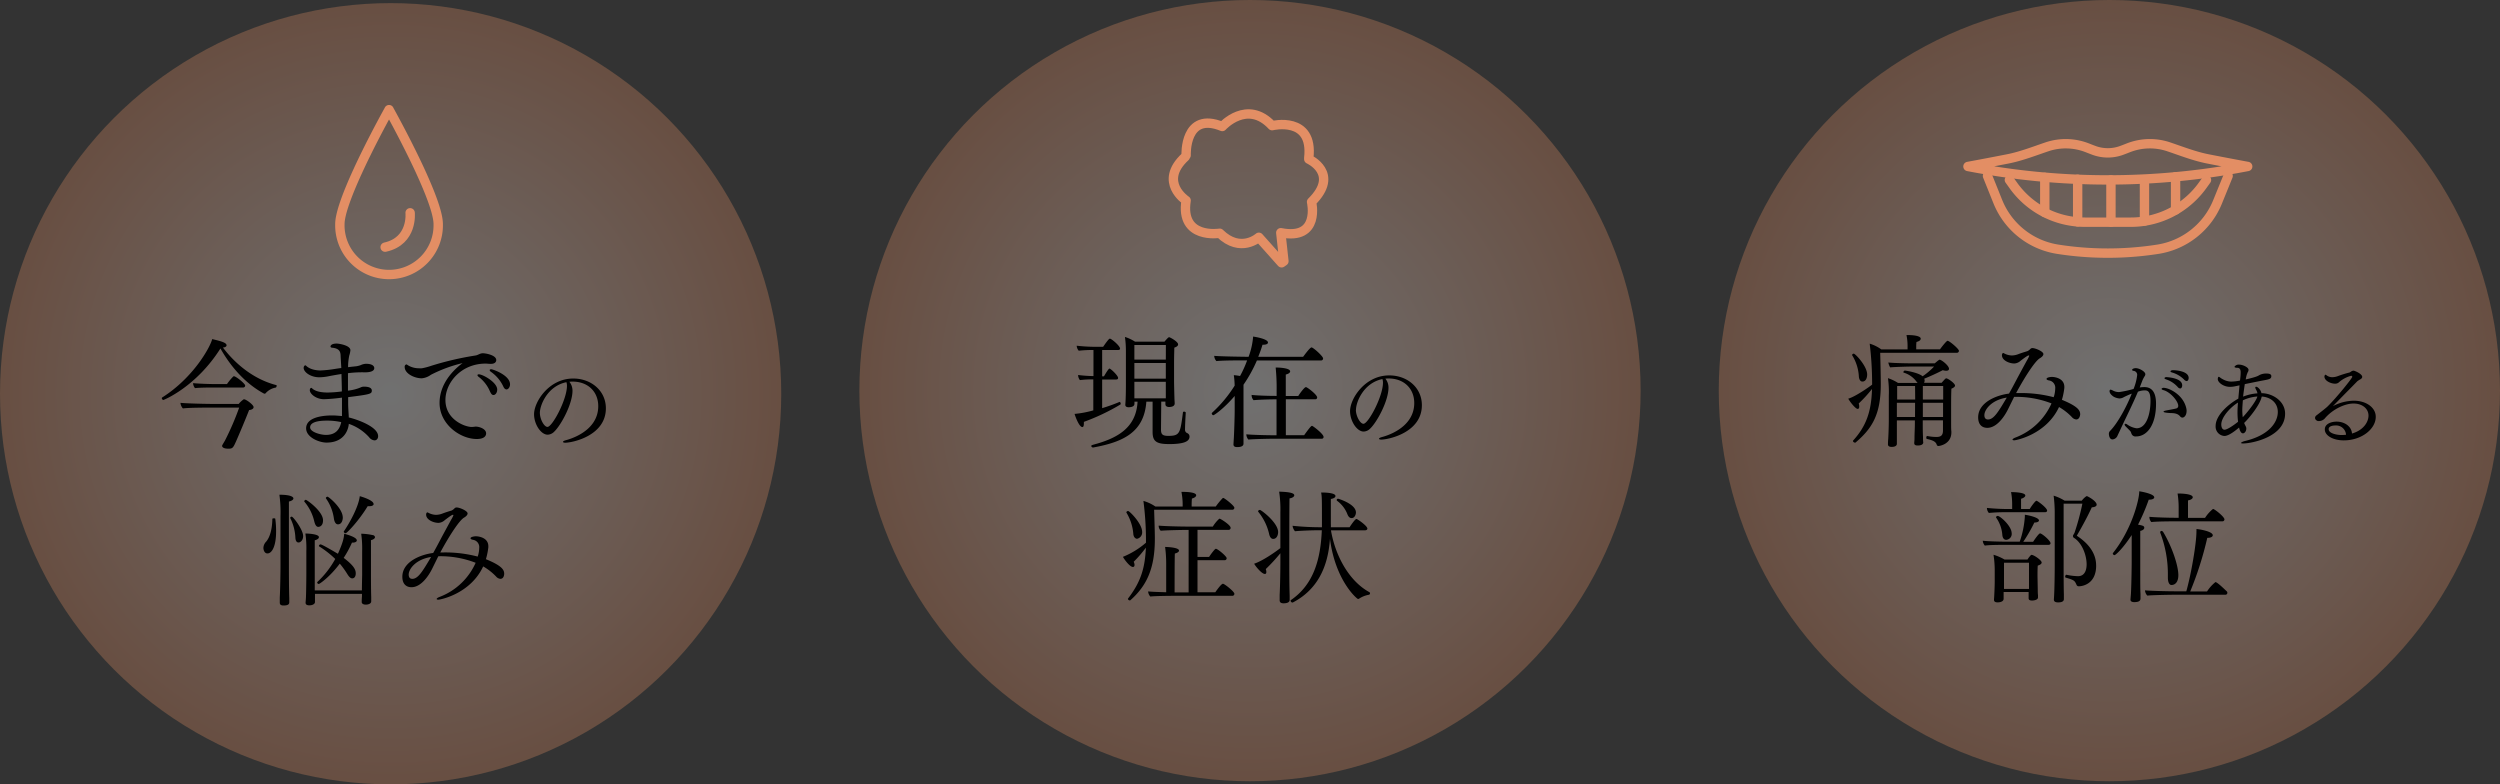 <svg xmlns="http://www.w3.org/2000/svg" xmlns:xlink="http://www.w3.org/1999/xlink" viewBox="0 0 800 251"><rect x="0" y="0" width="800" height="251" fill="#333333" stroke="none"/><defs><style>.cls-1,.cls-2,.cls-3{opacity:0.3;}.cls-1{fill:url(#名称未設定グラデーション_8);}.cls-2{fill:url(#名称未設定グラデーション_8-2);}.cls-3{fill:url(#名称未設定グラデーション_8-3);}.cls-4{fill:none;stroke:#e38e64;stroke-linecap:round;stroke-linejoin:round;stroke-width:3px;}.cls-5{fill:#e38e64;}</style><radialGradient id="名称未設定グラデーション_8" cx="125" cy="126" r="125" gradientUnits="userSpaceOnUse"><stop offset="0" stop-color="#fff"/><stop offset="1" stop-color="#e38e64"/></radialGradient><radialGradient id="名称未設定グラデーション_8-2" cx="400" cy="125" r="125" xlink:href="#名称未設定グラデーション_8"/><radialGradient id="名称未設定グラデーション_8-3" cx="675" cy="125" r="125" xlink:href="#名称未設定グラデーション_8"/></defs><title>cns_point</title><g id="レイヤー_2" data-name="レイヤー 2"><g id="contents"><circle class="cls-1" cx="125" cy="126" r="125"/><path d="M88.52,123.45c0,.27-.12.55-.31.58a5.58,5.58,0,0,0-3.16,1.75.41.41,0,0,1-.35.2c-.08,0-.12,0-.16,0-6.24-3.32-10.92-9-14-14.47C62.78,123.8,52.41,128,52.25,128s-.47-.31-.47-.58a.28.28,0,0,1,.12-.23c10.1-6.4,15.41-16.22,16-18.68,3,.7,4.6,1.17,4.6,2,0,.35-.43.66-1.17.7,3.86,5.11,9.71,10.1,17,12C88.48,123.18,88.52,123.29,88.52,123.45Zm-7.37,6.83c0,.51-.58.86-1.44.94-1,2.61-3.39,8.27-4.21,10.1-.9,2-1.09,2.26-2.42,2.26-1.72,0-2-.62-2-.86s0-.19.9-1.72a89,89,0,0,0,4.56-10.57H68.71c-3,0-8.19,0-10.18.27a3,3,0,0,1-.78-1.79c2,.2,8.07.35,10.92.35h7.72a7.22,7.22,0,0,1,1.6-1.48.14.14,0,0,1,.12,0C78.69,127.74,81.15,129.53,81.15,130.27Zm-2.69-6.86a.63.63,0,0,1-.7.58H68.4c-1.25,0-4.1,0-6,.2a2.78,2.78,0,0,1-.62-1.6c1.83.19,5.42.31,7.57.31h3.28a17.59,17.59,0,0,1,2-2.42.33.33,0,0,1,.27-.08C75.5,120.41,78.46,122.75,78.46,123.41Z"/><path d="M119.84,140.92a2.4,2.4,0,0,1-1.72-1,15.49,15.49,0,0,0-6.51-4.29c0,.55-.58,6-7.14,6-2.26,0-6.51-1.64-6.51-4.56,0-3.28,4.52-4.13,8.39-4.13.31,0,1,0,3.08.2v-.9c0-3.2,0-4.52,0-5a56.32,56.32,0,0,1-5.73.51c-2.57,0-4.56-1.72-4.56-2.89,0-.39.2-.74.47-.74a.34.34,0,0,1,.23.12c.7.7,2.11,1.37,5.07,1.37a38.41,38.41,0,0,0,4.48-.35c0-1.72-.08-3.59-.12-5.58-1.48.23-2.89.47-4.21.74a15.48,15.48,0,0,1-2.89.31c-2.81,0-5-1.68-5-3,0-.47.27-.82.55-.82a.34.34,0,0,1,.23.12c1.33,1.33,3.63,1.52,4.6,1.52a38.2,38.2,0,0,0,4.49-.47c.74-.12,1.44-.23,2.18-.31L109,114c0-1.4-.35-2.5-2.69-2.73-.35,0-.55-.2-.55-.39s.19-.94,2-.94c.62,0,4.37.55,4.37,2.14a7.78,7.78,0,0,1-.35,1.64,17.49,17.49,0,0,0-.39,3.78c.86-.12,1.75-.2,2.73-.31a9.39,9.39,0,0,0,1.21-.31,4.7,4.7,0,0,1,1.75-.47c2.42,0,2.69,1,2.69,1.37,0,1.05-1.44,1.37-3,1.37a34.75,34.75,0,0,0-5.42.27c0,2,0,3.86,0,5.58a14.23,14.23,0,0,0,4-1,2.32,2.32,0,0,1,1.21-.27c1.25,0,2.42.31,2.42,1.25,0,1.09-.51,1.21-7.57,2.11l0,2c0,1.29.12,2.77.19,4.1l0,.39c2.5.58,9.4,2.92,9.4,6C121,140.38,120.5,140.92,119.84,140.92Zm-15.33-6.32c-3.08,0-5.27.62-5.27,2.15s3.39,2.42,5.07,2.42c3,0,4.37-1.64,4.88-4.09A20.69,20.69,0,0,0,104.51,134.6Z"/><path d="M158.8,115.22c0,.66-.55,1.21-1.64,1.21h-.31c-.51,0-1-.08-1.44-.08-7.76,0-12.87,6-12.87,11.66,0,6.28,6.24,8.62,8.42,8.62a9.87,9.87,0,0,0,1.17-.12h.08c1.13,0,3.35.7,3.35,2.18,0,.55-.31,1.79-3,1.79-5.3,0-11.9-4.72-11.9-11.54,0-7.18,6-11.74,7.37-12.75a44.52,44.52,0,0,0-10.14,3.74,5.82,5.82,0,0,1-2.93,1.13c-2.3,0-5.46-1.48-5.46-3.63a.76.76,0,0,1,.51-.82c.23,0,.51.31,1.09.58a6.89,6.89,0,0,0,3,.66,6.6,6.6,0,0,0,.9,0,20.29,20.29,0,0,0,3.08-.82,97.8,97.8,0,0,1,14.12-3.28c.74-.12,1.29-.62,2.11-.7h.16C155.17,113,158.8,113.58,158.8,115.22Zm.31,9.44c0,1-.58,1.75-1.21,1.75s-.94-.78-1.37-1.72a11.4,11.4,0,0,0-3.35-4.09c-.27-.2-.39-.39-.39-.55s.16-.27.43-.27C154.51,119.78,159.11,122.36,159.11,124.66Zm4.1-1.64c0,.82-.55,1.6-1.13,1.6-.35,0-.74-.27-1.05-1a11.81,11.81,0,0,0-3.94-4.64c-.27-.19-.39-.39-.39-.55s.19-.27.51-.27C157.75,118.18,163.21,120.06,163.21,123Z"/><path d="M193.88,130.67c0,8.79-10.74,11-13,11-.45,0-.72-.12-.72-.27s.27-.36.93-.54,10.35-2.61,10.35-10.89c0-4.59-3.24-7.86-8.25-7.86h-.06a9,9,0,0,0-.93.06,4.54,4.54,0,0,1,1,2.85c0,4.26-3.66,11-5.82,13.08a3.08,3.08,0,0,1-2.13,1c-2.13,0-4.35-3.3-4.35-6.54,0-4,4.77-11.43,12.51-11.43C189.05,121.1,193.88,124.94,193.88,130.67Zm-21.12,1.44c0,2,1.35,4.5,2.43,4.5,1.56,0,6.24-8.76,6.24-13.17a3.49,3.49,0,0,0-.18-1.14C175.19,123.53,172.76,129.65,172.76,132.11Z"/><path d="M88.35,170.1c0,4.6-1.29,7-2.77,7-1,0-1.29-1.21-1.29-1.75a3,3,0,0,1,.86-2c1.36-1.6,1.95-4.33,2-7.25,0-.2.23-.23.47-.23s.47,0,.47.16A27.77,27.77,0,0,1,88.35,170.1Zm5.54-10.61c0,.39-.47.78-1.44,1,0,1.05,0,6.16,0,11v9.36c0,1.87,0,7.25.12,10.61,0,.39,0,.78,0,1.25s-.16,1.05-1.83,1.05c-.58,0-1.21-.12-1.21-.9v0s0-.78,0-1.68c.16-3,.23-8.5.23-10.3V165.1a41.2,41.2,0,0,0-.35-6.79C93.89,158.32,93.89,159.37,93.89,159.49Zm3.12,12c0,1.4-.86,2.11-1.48,2.11s-.94-.58-1-1.44a15.54,15.54,0,0,0-1.64-6.36.14.14,0,0,1,0-.12c0-.2.27-.35.47-.35C93.85,165.34,97,169.55,97,171.5Zm6.36-5c0,2.11-1.44,2.11-1.52,2.11-.58,0-1-.58-1.29-1.79a14.89,14.89,0,0,0-3.2-6.32s0-.08,0-.16.27-.39.51-.39C98.26,160,103.37,163.62,103.37,166.51ZM120,171.85c0,.39-.39.78-1.29,1,0,.7,0,3.47,0,6v5c0,.9,0,4.84.08,7.21,0,.55,0,1,0,1.37,0,.78-1,1.05-1.75,1.05s-1.29-.31-1.29-.82v-.12c0-.12,0-.86.08-1.76l0-.74H100.79c0,.47,0,.9,0,1.29,0,.55,0,.94,0,1.33,0,.58-.74,1.05-1.79,1.05-.78,0-1.21-.27-1.21-.82v-.12c0-.12.08-.82.12-1.72.08-2.18.12-6.59.12-7.53v-7.14a32.05,32.05,0,0,0-.31-5.66c.27,0,4.33.08,4.33,1.17,0,.39-.43.78-1.33,1,0,.58,0,3.32,0,5.85v5c0,.62,0,3,0,5.19h15.09c0-2.07.08-4.49.08-5.19v-7.37a33.41,33.41,0,0,0-.31-5.58,19.15,19.15,0,0,1,3.63.43A.85.85,0,0,1,120,171.85Zm-5.81,1.05c0,.39-.43.74-1.37.74h-.19a34.11,34.11,0,0,1-2.65,4.88c3.43,2.61,3.86,3.86,3.86,5,0,.74-.31,1.56-1.13,1.56-.58,0-1.09-.58-1.68-1.56a28.24,28.24,0,0,0-2.3-3.16c-3.24,4.33-6.47,6.51-6.71,6.51a.51.51,0,0,1-.51-.43c0-.08,0-.12,0-.16a29.74,29.74,0,0,0,5.77-7.41,30.57,30.57,0,0,0-5.11-4,.21.21,0,0,1-.12-.16.58.58,0,0,1,.51-.51c.58,0,5.5,3,5.58,3,1.56-3.51,1.91-5,2-6.4C110.89,171,114.17,171.89,114.17,172.9Zm-4.49-7.33c0,.47-.16,2.22-1.56,2.22-.58,0-1.09-.55-1.29-1.83a14.44,14.44,0,0,0-2.57-6.51s0-.08,0-.16.27-.35.51-.35C105.2,158.94,109.68,162.68,109.68,165.57Zm9.87-4.29c0,.39-.47.7-1.33.7a3,3,0,0,1-.58,0c-2.69,4.48-6.63,8.66-7.06,8.66-.27,0-.58-.27-.58-.47a.14.14,0,0,1,0-.12c1.75-2.54,4.68-7.72,5.11-11.27C115.65,158.9,119.55,160.07,119.55,161.28Z"/><path d="M160.11,185.23a2.08,2.08,0,0,1-1.36-.74,18.47,18.47,0,0,0-4.13-3.24c-4.1,8.81-13.77,10.65-14.31,10.65-.35,0-.58-.08-.58-.23s.31-.43,1.05-.7a20.67,20.67,0,0,0,11.43-10.88A31.09,31.09,0,0,0,140.34,178h-.08l-2,4.06c-1.09,2.18-3.51,5.85-6.59,5.85-1.64,0-2.92-1-2.92-3.35,0-4.87,6-7.14,9.87-7.61.82-1.44,1.56-2.85,2.3-4.25,1.09-2.07,2.42-4.49,3.39-6.28a9.2,9.2,0,0,0,.78-1.52.14.14,0,0,0-.16-.16c-.27,0-.82.35-2.57,1.68a3.29,3.29,0,0,1-2,.9c-1.68,0-4-1-4-2.65,0-.39.19-.7.39-.7,0,0,.08,0,.12,0a5.5,5.5,0,0,0,2.65.78,5.87,5.87,0,0,0,2-.39c1-.39,1.91-.66,3-1a3.21,3.21,0,0,0,.94-.7.89.89,0,0,1,.7-.27c.86,0,3.47,1.05,3.47,1.91,0,.51-.55,1-1.17,1.36-1.37.82-4.29,5.07-7.57,11.12H142a40.89,40.89,0,0,1,10.88,1.33c0-.2.12-.39.16-.58a9.23,9.23,0,0,0,.31-2.18,2.35,2.35,0,0,0-2-2.61c-.39-.08-.78-.23-.78-.47,0-.58,1.6-.66,1.64-.66,1.17,0,4.06.51,4.06,3.2v.31a22.22,22.22,0,0,1-.55,3l-.23.82c5.27,2.15,5.85,3.47,5.85,4.68C161.32,184.37,161,185.23,160.11,185.23Zm-29.33-1.37c0,1.29.82,1.37,1.17,1.37,1.87,0,3.35-2.54,6-7C133,179,130.78,182.11,130.78,183.86Z"/><circle class="cls-2" cx="400" cy="125" r="125"/><path d="M346.83,135a4.25,4.25,0,0,1,0,.66c0,.66-.19,1-.47,1-.94,0-2.07-2.81-2.5-4.21a32.4,32.4,0,0,0,6-1.13V121.4h-.23a32.69,32.69,0,0,0-4.06.23A2.63,2.63,0,0,1,345,120a46.63,46.63,0,0,0,4.91.35V112h-.23a39.18,39.18,0,0,0-4.48.23,2.68,2.68,0,0,1-.66-1.6,55.85,55.85,0,0,0,5.77.35H353c1.75-2.54,2-2.61,2.18-2.61.47,0,3.24,2.3,3.24,3.2,0,.27-.23.43-.66.43h-5.07v8.42h.58c1.33-2.26,1.6-2.46,1.79-2.46s.12,0,.19.08c.78.47,2.54,2.26,2.54,2.89,0,.31-.19.51-.62.51h-4.48v9.17a58.61,58.61,0,0,0,5.58-2h0c.19,0,.35.31.35.58a.3.3,0,0,1-.12.27A67.52,67.52,0,0,1,346.83,135Zm27.15,7.1c-4.1,0-5.15-1-5.15-3.9l0-9.67h-2c-.7,9.79-7.37,12.91-17,14.67h-.08a.58.58,0,0,1-.55-.51c0-.16.27-.27.66-.39,7.53-2,13.73-5.3,14.16-13.77h-1a4.48,4.48,0,0,1,0,.7c0,1.09-1.64,1.09-1.83,1.09-.66,0-1.09-.23-1.09-.78v-.08c.19-2.07.19-6.12.19-6.47,0,0,0-10.18,0-10.69a32,32,0,0,0-.31-4.48,13.46,13.46,0,0,1,3.24,1.52h9.4c.23-.27,1.21-1.44,1.48-1.44s2.89,1.4,2.89,2.3c0,.39-.31.74-1.21,1.05,0,.7-.08,2.77-.08,4.91,0,2.81,0,5.73,0,5.73,0,.9.08,4.33.12,5.42,0,.55.08,1.44.08,1.72v.08c0,.9-1,1.13-1.79,1.13s-1.17-.39-1.17-.82a9,9,0,0,1,0-.9H371.6l-.08,8.81c0,1.48.27,2.15,2.3,2.15,3.74,0,3.86-.82,4.72-7.49,0-.2.19-.27.39-.27s.51.16.51.31v0c-.12,2.11-.23,4.17-.23,5.42a1.13,1.13,0,0,0,.66,1.13,1.19,1.19,0,0,1,.78,1.13C380.64,141.29,378.81,142.11,374,142.11Zm-.9-31.71H363v4.68h10.06ZM363,116.17v5h10.06v-5Zm0,6v5.3h10.06v-5.3Z"/><path d="M423.39,114.69a.63.63,0,0,1-.66.66H402.21a45.06,45.06,0,0,1-4.29,7.76l0,8.39c0,7,0,8,0,9,0,.39,0,1,0,1.48,0,.27-.08,1.09-2,1.09-.58,0-1.21-.12-1.21-.86,0,0,.08-1.52.12-2,.16-3.08.27-7.61.27-8.7v-4.8c-3.47,4.06-6.55,6.16-6.83,6.16s-.51-.35-.51-.58a.3.3,0,0,1,.08-.19,41.56,41.56,0,0,0,7.25-8.7,27.09,27.09,0,0,0-.27-3.35,18,18,0,0,1,2,.27,35.31,35.31,0,0,0,2.26-5c-2.77,0-7.84,0-9.83.23a2.64,2.64,0,0,1-.7-1.68c1.52.16,7.25.27,11,.31a23.73,23.73,0,0,0,1.44-6.36v-.12c.62.08,4.76.74,4.76,1.91,0,.39-.47.7-1.48.7H404c-.39,1.33-.86,2.61-1.36,3.86H417c.16-.19,2.15-3,2.69-3S423.39,114,423.39,114.69Zm.16,25.12a.56.56,0,0,1-.62.58H407.48c-.62,0-6,.08-8,.27a2.7,2.7,0,0,1-.66-1.68c1.6.16,6.08.31,9.67.31h0v-11.5h-.35c-1.56,0-5,.08-7,.27a2.35,2.35,0,0,1-.62-1.56v-.12c1.52.16,4.64.31,8,.31v-1.6a64.43,64.43,0,0,0-.31-7.49c.12,0,4.64,0,4.64,1.25,0,.35-.43.78-1.4,1,0,.55,0,3.43,0,6.86h4c.35-.62,1.95-2.81,2.38-2.81a.29.29,0,0,1,.19,0c.9.43,3.47,2.5,3.47,3.28a.56.56,0,0,1-.62.59h-9.4v11.5h5.85c2.07-2.89,2.34-3,2.54-3C420.15,136.29,423.54,138.87,423.54,139.8Z"/><path d="M455,129.67c0,8.79-10.74,11-13,11-.45,0-.72-.12-.72-.27s.27-.36.93-.54,10.35-2.61,10.35-10.89c0-4.59-3.24-7.86-8.25-7.86h-.06a9,9,0,0,0-.93.06,4.54,4.54,0,0,1,1,2.85c0,4.26-3.66,11-5.82,13.08a3.08,3.08,0,0,1-2.13,1c-2.13,0-4.35-3.3-4.35-6.54,0-4,4.77-11.43,12.51-11.43C450.21,120.1,455,123.94,455,129.67Zm-21.12,1.44c0,2,1.35,4.5,2.43,4.5,1.56,0,6.24-8.76,6.24-13.17a3.49,3.49,0,0,0-.18-1.14C436.35,122.53,433.92,128.65,433.92,131.11Z"/><path d="M395,162.5a.65.65,0,0,1-.74.62H369.32c.08,2.5.23,7.25.23,9v.39c0,9.71-2.81,15.09-7.8,19.54a.3.3,0,0,1-.19.08c-.27,0-.62-.23-.62-.47,0-.08,0-.12.08-.19,4-5.23,5.38-9.63,5.66-16.22a38,38,0,0,1-3.9,4.52,2.33,2.33,0,0,1,.27,1c0,.43-.19.66-.51.66-1,0-2.77-2.42-3.2-3.24a26.59,26.59,0,0,0,7.37-4.52v-1.29a98.37,98.37,0,0,0-.82-12.09,13.14,13.14,0,0,1,3.82,1.79h8.74v-.82a21.86,21.86,0,0,0-.39-3.86h.35c.66,0,4.37,0,4.37,1.09,0,.35-.39.78-1.37,1.05a25.19,25.19,0,0,0-.08,2.54h7.72a23,23,0,0,1,2.18-2.65.29.29,0,0,1,.23-.08C391.74,159.31,395,161.8,395,162.5Zm-31.12,9.91c-.51,0-1.09-.47-1.21-1.44a15.41,15.41,0,0,0-2.22-6.94.14.14,0,0,1,0-.12c0-.2.31-.39.55-.39.43,0,4.49,4,4.49,6.71A2.07,2.07,0,0,1,363.86,172.41ZM395,190a.63.63,0,0,1-.66.66H376.57c-.58,0-6.44,0-8.46.23a2.54,2.54,0,0,1-.7-1.64c1,.12,3.32.2,5.77.27v-9a40.36,40.36,0,0,0-.35-5.5c.16,0,4.45.08,4.45,1.17,0,.35-.39.7-1.33.94-.08,1.48-.08,10.61-.08,12.44h4.49v-20h-.62c-.58,0-6.28.08-8.31.27a2.37,2.37,0,0,1-.66-1.52v-.12c1.6.16,6.44.31,10,.31h7.33a11.6,11.6,0,0,1,2-2.46c.08,0,.12-.08.19-.08.23,0,3.51,2,3.51,2.93a.63.63,0,0,1-.66.66H383.2v8.66h3.71c.19-.35,1.79-2.61,2.15-2.61.62,0,3.47,2.42,3.47,3a.63.63,0,0,1-.66.66H383.2v10.26h5.69c.9-1.29,2-2.73,2.46-2.73S395,189.3,395,190Z"/><path d="M414.17,158.49c0,.39-.47.82-1.52,1-.08,1.52-.08,20.63-.08,20.63,0,1.87,0,7.1.12,10.45,0,.39,0,.94,0,1.4,0,1.05-1.52,1.09-1.91,1.09-.9,0-1.29-.31-1.29-1,0,0,0-.78,0-1.68.16-3,.23-8.46.23-10.26v-3.08a59.17,59.17,0,0,1-4.68,5.07,2.49,2.49,0,0,1,.19.94c0,.39-.16.62-.47.62-1,0-3-2.46-3.43-3.28,2.77-.94,6.67-3.67,8.39-5V164a38.55,38.55,0,0,0-.39-6.67C411.59,157.39,414.17,157.59,414.17,158.49ZM409,170.27c0,.86-.39,2.18-1.6,2.18-.66,0-1.13-.7-1.33-1.79a17.28,17.28,0,0,0-3.47-6.94.14.14,0,0,1,0-.12c0-.23.31-.43.55-.43C403.6,163.17,409,167.26,409,170.27Zm29.41,19.54a.54.54,0,0,1-.31.51,8,8,0,0,0-3.12,1.21,1.34,1.34,0,0,1-.39.16c-.35,0-7.29-5.89-9-19.27-.62,9-4,16.22-11.78,20.32a.56.56,0,0,1-.23.08.66.66,0,0,1-.59-.59c0-.08,0-.16.08-.19,7.33-5,9.52-13.1,9.91-22.35h-1.79c-1.56,0-5.46.16-6.79.31a3.27,3.27,0,0,1-.78-1.75,86.62,86.62,0,0,0,9.4.47c0-.43,0-.9,0-1.33,0-7.45,0-8.62-.27-9.79,2.18,0,4.6.23,4.6,1.13,0,.39-.47.78-1.48.94,0,2.77,0,5.62,0,8a9.48,9.48,0,0,1,0,1.05h6c.08-.16,1.72-2.65,2.18-2.65a.55.55,0,0,1,.23.08c.74.39,3.28,2.22,3.28,3,0,.31-.31.55-.74.55H425.91c1.21,7.37,5.34,16,12.32,19.81A.35.35,0,0,1,438.39,189.8ZM433.9,164c0,.55-.35,1.79-1.4,1.79-.55,0-1-.43-1.29-1.13a9.7,9.7,0,0,0-3.35-4.41.28.28,0,0,1-.12-.23.44.44,0,0,1,.47-.43C428.33,159.62,433.9,161.26,433.9,164Z"/><circle class="cls-3" cx="675" cy="125" r="125"/><path d="M626.86,112.27a.65.65,0,0,1-.74.62H601.66c.08,2.54.19,8.19.19,9.95V123c0,9.79-2.89,14.2-8.11,18.64a.23.23,0,0,1-.16,0c-.27,0-.62-.27-.62-.51,0-.08,0-.12.08-.2,4.17-4.6,5.81-9.32,6-16.46a41.77,41.77,0,0,1-4.25,4.64,3.35,3.35,0,0,1,.16,1c0,.51-.19.74-.51.74-.66,0-2.46-2.26-3-3.28,2.3-.62,7.06-4,7.64-4.49v-.47a107.28,107.28,0,0,0-.78-12.64A12.21,12.21,0,0,1,602,111.8h8.42V111a17.46,17.46,0,0,0-.35-3.78h.35c3.24,0,4.21.63,4.21,1.13s-.43.82-1.36,1.09a10.24,10.24,0,0,0-.08,1.29c0,.39,0,.74,0,1.05h7.61c.43-.62,2.07-2.73,2.42-2.73C623.82,109.07,626.86,111.65,626.86,112.27Zm-29.37,7.57c0,1.17-.47,2.26-1.52,2.26-.58,0-1-.51-1.13-1.52a14.3,14.3,0,0,0-2.15-6.9.14.14,0,0,1,0-.12c0-.19.27-.39.51-.39C593.71,113.17,597.49,117.18,597.49,119.84Zm28.12,3.55c0,.31-.35.66-1.17,1,0,.62-.08,1.17-.08,5.42,0,.51,0,5.89,0,5.89,0,.9,0,1.75.08,2.38v.27c0,3.82-3.82,4.37-4.13,4.37a.55.55,0,0,1-.55-.39c-.31-1.09-1.44-1.48-3.16-1.87a.39.39,0,0,1-.19-.39c0-.27.12-.55.27-.55h0a16.33,16.33,0,0,0,2.89.31c1.4,0,2.18-.39,2.18-2.07V134.5h-6.47v.74c0,2.07,0,2.92.08,4.56,0,.35,0,1.37.08,1.68v.08c0,.31-.16,1-1.79,1-.74,0-1.09-.23-1.09-.74v-.08c0-.35.08-.82.08-1.48,0-1.76.12-3,.12-5v-.74H607v6.36c0,.27,0,.82,0,1.13,0,.12,0,1-1.68,1-.78,0-1.17-.31-1.17-.78v-.12c0-.12,0-.94.08-1.64.12-2.14.19-4.49.19-6.67,0,0,0-7.06,0-7.21a31.93,31.93,0,0,0-.27-5.58,14.07,14.07,0,0,1,3.2,1.52h6.28a5.82,5.82,0,0,1-.43-.51,7.82,7.82,0,0,0-4-2.77c-.08,0-.12-.08-.12-.16a.58.58,0,0,1,.47-.51c.23,0,4.29.62,5.69,1.83a23.11,23.11,0,0,0,3.67-3.12h-7c-1.17,0-5.46.12-7.06.27a5,5,0,0,1-.59-1.56c1.79.2,6.4.27,7.68.27h7.18c1.36-1.17,1.48-1.17,1.56-1.17.55,0,3,1.87,3,2.92,0,.43-.35.62-.94.62a3.82,3.82,0,0,1-1.05-.19c-1.44.78-4.25,2.07-5.93,2.73a1.78,1.78,0,0,1,.12.62,1.59,1.59,0,0,1-.19.7h5.62c.55-.62,1.25-1.44,1.44-1.44C623.23,121,625.61,122.64,625.61,123.39Zm-12.79,5.5H607l0,4.56h5.81Zm0-5.38h-5.73l0,4.33h5.77Zm9,0h-6.51v4.33h6.51Zm-6.51,5.38,0,4.56h6.47v-4.56Z"/><path d="M664.38,134.23a2.08,2.08,0,0,1-1.36-.74,18.47,18.47,0,0,0-4.13-3.24c-4.1,8.81-13.77,10.65-14.31,10.65-.35,0-.58-.08-.58-.23s.31-.43,1.05-.7a20.67,20.67,0,0,0,11.43-10.88A31.09,31.09,0,0,0,644.6,127h-.08l-2,4.06c-1.09,2.18-3.51,5.85-6.59,5.85-1.64,0-2.92-1-2.92-3.35,0-4.87,6-7.14,9.87-7.61.82-1.44,1.56-2.85,2.3-4.25,1.09-2.07,2.42-4.49,3.39-6.28a9.2,9.2,0,0,0,.78-1.52.14.14,0,0,0-.16-.16c-.27,0-.82.35-2.57,1.68a3.29,3.29,0,0,1-2,.9c-1.68,0-4-1-4-2.65,0-.39.19-.7.39-.7,0,0,.08,0,.12,0a5.5,5.5,0,0,0,2.65.78,5.87,5.87,0,0,0,2-.39c1-.39,1.91-.66,3-1a3.21,3.21,0,0,0,.94-.7.89.89,0,0,1,.7-.27c.86,0,3.47,1.05,3.47,1.91,0,.51-.55,1-1.17,1.36-1.37.82-4.29,5.07-7.57,11.12h1.17a40.89,40.89,0,0,1,10.88,1.33c0-.2.12-.39.16-.58a9.23,9.23,0,0,0,.31-2.18,2.35,2.35,0,0,0-2-2.61c-.39-.08-.78-.23-.78-.47,0-.58,1.6-.66,1.64-.66,1.17,0,4.06.51,4.06,3.2v.31a22.22,22.22,0,0,1-.55,3l-.23.82c5.27,2.15,5.85,3.47,5.85,4.68C665.59,133.37,665.24,134.23,664.38,134.23ZM635,132.86c0,1.29.82,1.37,1.17,1.37,1.87,0,3.35-2.54,6-7C637.23,128,635,131.11,635,132.86Z"/><path d="M683.54,139.66a1.35,1.35,0,0,1-1.44-.81c-.09-.21-.15-.42-.24-.63s-.27-.39-1.71-1.83a.91.91,0,0,1-.27-.54c0-.15.09-.24.27-.24a1.12,1.12,0,0,1,.54.21,6.71,6.71,0,0,0,3,1.23c3.27,0,4.47-4.8,4.47-8.76,0-2.55-.6-3.36-1.71-3.36a5.81,5.81,0,0,0-2.31.42c-1.8,4.29-3.81,8.16-5.76,12.42-.18.39-.66,1.38-.84,1.8a1.93,1.93,0,0,1-1.53,1.05c-.93,0-1.17-1.2-1.17-1.86a1.31,1.31,0,0,1,.33-.81c2.55-2.55,5.46-8.07,7-12-.87.33-2.16.93-2.49,1.11a3,3,0,0,1-1.41.45,4.77,4.77,0,0,1-1.8-.51c-1.41-.87-1.41-1.71-1.41-1.8,0-.36.15-.51.3-.51h.09a4.2,4.2,0,0,1,.84.36,4.13,4.13,0,0,0,1.8.42,36,36,0,0,0,4.65-1A16.85,16.85,0,0,0,683.9,120a1.27,1.27,0,0,0-1.17-1.32c-.33-.06-.45-.18-.45-.3,0-.36.63-.57,1.17-.57,1.11,0,3.06,1.08,3.06,1.95a1.24,1.24,0,0,1-.27.69,10.23,10.23,0,0,0-.63,1.2l-.9,2.34a9.16,9.16,0,0,1,1.5-.12c2.22,0,3.72,1.44,3.72,5.31C689.93,136.09,687,139.66,683.54,139.66Zm16.17-8.19c0,1.5-.81,2.16-1.32,2.16a.89.89,0,0,1-.72-.36c-.39-.45-1-1.08-2.88-1.08-.09,0-2.46-.09-2.46-.45,0-.12.24-.27.72-.36.87-.18,2.34-.42,3.3-.66a.83.83,0,0,0,.69-.84c0-1.47-2.43-4.35-4.62-5-.69-.18-.72-.39-.72-.45s.21-.33.63-.33c1.77,0,6.33,2.19,7.29,6.57A3.26,3.26,0,0,1,699.71,131.47Zm-1.41-8.16c0,.54-.24,1-.66,1a1.19,1.19,0,0,1-.78-.48,8.64,8.64,0,0,0-3.81-2.46c-.27-.09-.42-.24-.42-.36s.21-.33.63-.33C693.44,120.7,698.3,120.88,698.3,123.31Zm2.07-2.37c0,.51-.24,1-.66,1a1.26,1.26,0,0,1-.78-.45,8.86,8.86,0,0,0-3.93-2.31c-.3-.09-.45-.24-.45-.36s.33-.36.72-.36C696.38,118.45,700.37,118.78,700.37,120.94Z"/><path d="M717.8,141.91c-.45,0-.66-.06-.66-.18s.45-.42,1.32-.63c7.53-1.8,10.44-5.91,10.44-9.27,0-2.88-2.19-4.65-4.89-4.92-.09,0-.18,0-.27,0-.39,2.34-3.69,6.57-5.61,8.43a3.69,3.69,0,0,0,.21.51l.27.54a1.46,1.46,0,0,1,.21.78c0,.78-.54,1.5-1.08,1.5-.87,0-1.2-1.71-1.23-1.86-1,.84-3.24,2.7-4.71,2.7A3,3,0,0,1,709,136.3c0-3.54,4.38-7.17,7.26-8.73.12-1.38.27-2.85.39-4.26l-1.41.3a7.78,7.78,0,0,1-1.68.18c-2,0-3.87-1.38-3.87-2.49,0-.33.12-.72.3-.72s.06,0,.09,0c.3.15.66.51,1.17.75a5.69,5.69,0,0,0,2.7.78,14.73,14.73,0,0,0,2.85-.33l.06-.51a16.42,16.42,0,0,0,.15-2.1c0-.39,0-1.47-1.05-1.47-.51,0-.93-.12-.93-.33a1.59,1.59,0,0,1,1.5-.69c1.14,0,3,.84,3,1.68a1.3,1.3,0,0,1-.21.69,1.76,1.76,0,0,0-.18.42,3.44,3.44,0,0,0-.18.45,13.38,13.38,0,0,0-.33,1.5c2.73-.63,3.81-1,4.35-1.38a4.68,4.68,0,0,1,2.25-.51c1.56,0,1.59.57,1.59.87,0,.87-.78,1-2.49,1.32-1.47.27-4.71.93-6,1.2-.18,1.23-.39,2.67-.54,4a15.25,15.25,0,0,1,4.59-1.05,2.76,2.76,0,0,0-.27-.84c-.36-.72-.42-.84-.42-1a.25.25,0,0,1,.27-.27c.51,0,1.47.9,1.71,2.07.18,0,.33,0,.48,0,3.63.27,7.08,2.85,7.08,6.51C731.27,139.84,720.5,141.91,717.8,141.91ZM716,131.77c0-.78.06-1.8.15-2.94-2.43,1.47-5.34,4.68-5.34,7,0,.66.21,1.68,1.05,1.68s3-1.47,4.32-2.55A24.43,24.43,0,0,1,716,131.77Zm1.71-3.66c-.09,1.29-.18,2.4-.18,3.09a18.67,18.67,0,0,0,.15,2.31c2.1-2.22,4.41-5.43,4.68-6.63A13,13,0,0,0,717.71,128.11Z"/><path d="M750,140.92c-3.27,0-6.06-1.44-6.06-3.51,0-1.83,2.13-2.49,3.78-2.49,2.43,0,4.74,1.41,4.92,3.81,3.81-1.11,5.28-3.81,5.28-5.73,0-2.25-2-3.87-4.8-3.87s-6.75,1.86-9.21,4.8a2.55,2.55,0,0,1-1.83.81c-.12,0-.24,0-.33,0s-.93-.3-.93-1a1,1,0,0,1,.36-.75c1.44-1.11,3.21-2.49,3.63-2.91,3.18-3.12,7.89-9.09,7.92-9.48a.36.36,0,0,0-.33-.36,9.68,9.68,0,0,0-3.84,2,1.76,1.76,0,0,1-1.32.54c-1.35,0-3.42-.9-3.42-2.28a.69.69,0,0,1,.3-.6c.12,0,.27.12.48.27a3.1,3.1,0,0,0,1.74.54,5.57,5.57,0,0,0,1.95-.42,34.48,34.48,0,0,1,3.51-1.08c.27-.06.51-.33.78-.45a1.23,1.23,0,0,1,.57-.15c.3,0,2.76,1,2.76,2,0,.36-.33.66-.84.9a7.75,7.75,0,0,0-.75.51c-1.08,1.11-2.4,2.46-3.63,3.69l-4.17,4.26a14.67,14.67,0,0,1,6.72-1.74c4,0,7,2.22,7,5.13C760.28,137.17,755.84,140.92,750,140.92Zm-2.7-4.77c-.48,0-2.13.09-2.13,1.17,0,1.38,2.61,1.86,4,1.89a13.31,13.31,0,0,0,1.56-.09A3.19,3.19,0,0,0,747.29,136.15Z"/><path d="M656.17,173.85c0,.31-.27.51-.74.51h-14c-1.52,0-4.76,0-6.28.23a2.6,2.6,0,0,1-.66-1.56c1.44.2,5.5.31,8,.31h3.82a30.12,30.12,0,0,0,1.64-8v-.62c.78.08,4.52.82,4.52,1.83,0,.35-.51.66-1.48.66a47.81,47.81,0,0,1-3.55,6.16h3.16c.47-.74,1.83-2.69,2.22-2.69C653.37,170.66,656.17,173,656.17,173.85Zm-1.09-10.45c0,.31-.27.51-.7.51H642.09a55,55,0,0,0-5.65.23,2.41,2.41,0,0,1-.62-1.6,73,73,0,0,0,7.33.35h.74v-1.68a20.82,20.82,0,0,0-.35-3.74c.27,0,4.56,0,4.56,1.09,0,.35-.43.78-1.36,1.05,0,.55,0,2.46,0,3.28h2.77c.39-.7,1.79-2.65,2.15-2.65S655.08,162.54,655.08,163.4ZM653.33,180c0,.39-.35.7-1.25,1-.08,1.05-.08,2.73-.08,3,0,.66.08,4.37.08,4.64s0,1.37.08,1.75l0,.78v0c0,.82-1.33,1-1.91,1-.86,0-1.09-.31-1.09-.74v-.08c0-.35,0-1.37,0-1.91h-8v.82c0,.43,0,1.17,0,1.33,0,.94-1.17,1.17-1.91,1.17s-1.17-.23-1.17-.82v-.2c.08-.74.23-4.06.23-5.73V182.2a32.47,32.47,0,0,0-.39-4.68,16.21,16.21,0,0,1,3.51,1.52h7.37a8.29,8.29,0,0,1,1.09-1.4.29.29,0,0,1,.23-.08C650.83,177.56,653.33,179.27,653.33,180Zm-9.59-9.4a1.91,1.91,0,0,1-1.75,2.15c-.62,0-1.17-.47-1.25-1.64a11,11,0,0,0-2-5.5.14.14,0,0,1,0-.12c0-.19.27-.39.55-.39C640.07,165.12,643.73,168.35,643.73,170.62Zm5.54,9.48h-8v8.38h8c0-.58,0-1.25,0-1.79Zm21.49.9c0,6-4.49,6.63-5.5,6.63a.73.73,0,0,1-.78-.47c-.62-1.37-.7-1.48-3.43-2.3-.16,0-.2-.19-.2-.35s.16-.58.35-.58h0a19.65,19.65,0,0,0,3.74.47c2.54,0,2.77-2.69,2.77-3.78,0-2.89-1.4-6.71-3.9-8.39a.75.75,0,0,1-.47-.66c0-.35.2-.47.35-.78,0-.08.08-.12.12-.2a77.66,77.66,0,0,0,2.54-9.4h-6V181.5c0,1.6,0,6.2.08,8.7,0,.35,0,1.09,0,1.44v.08c0,.7-.66,1.05-1.83,1.05-1,0-1.37-.35-1.37-.9v-.08c.23-2.77.27-9.56.27-10.26V164.42a43,43,0,0,0-.35-5.81,15.06,15.06,0,0,1,3.51,1.6h5.5a6.5,6.5,0,0,1,1.4-1.37c.08,0,.12-.08.16-.08s.08,0,.12,0c1.56.74,3.08,1.91,3.08,2.73,0,.39-.39.78-1.56.86-1.37,3-3.24,6.4-4.8,9.09C670.45,175.26,670.76,179.35,670.76,181Z"/><path d="M689.36,159.15c0,.39-.55.74-1.56.74h-.2a64.44,64.44,0,0,1-3.43,8c1.52.27,2,.43,2,1,0,.39-.39.82-1.29,1,0,.55,0,3.08,0,5.5V180c0,.58,0,2.69,0,5,0,1.75,0,3.63.08,5.07,0,.39,0,1,0,1.44,0,.66-.39,1.17-2,1.17-.55,0-1.21-.16-1.21-.78v-.08s.12-1.37.16-2c.16-3.12.23-8.78.23-9.87l0-7.57v-1.17c-2.93,4.49-5.19,6.44-5.5,6.44a.62.62,0,0,1-.55-.51.3.3,0,0,1,.08-.19c5.89-7.41,8.39-16.85,8.39-19.74C686,157.43,689.36,158.14,689.36,159.15Zm23.4,30.54a.63.63,0,0,1-.66.63l-16.65,0c-.43,0-6.51.08-8.31.27a2.67,2.67,0,0,1-.74-1.68c1.52.16,7,.31,10.06.31h3.16c1.52-5.34,3.24-15.29,3.24-19.11a5.83,5.83,0,0,0,0-.82c.55,0,5.23.7,5.23,2,0,.43-.58.82-1.68.82h-.08a107.84,107.84,0,0,1-5.46,17.16h5.38a12.52,12.52,0,0,1,2.69-3c.66,0,3.63,3,3.67,3A.82.82,0,0,1,712.76,189.69Zm-.94-23.48a.63.63,0,0,1-.66.62H695.68c-.43,0-5.46,0-7.25.23a2.36,2.36,0,0,1-.62-1.56v-.12c1.52.16,5.66.31,8.7.31h.66v-3.32a29.08,29.08,0,0,0-.35-4.45H697c.35,0,4.68,0,4.68,1.21,0,.39-.51.82-1.52,1,0,.47,0,1.09,0,5.58h5.46a12,12,0,0,1,2.54-2.85C708.67,162.86,711.83,165.39,711.83,166.21Zm-16.89,21c-1.05,0-1.21-1.6-1.21-2.3v-.82a37.16,37.16,0,0,0-2.38-13.46,1,1,0,0,1-.08-.27.44.44,0,0,1,.43-.47c.2,0,.39.16.58.43,2.81,4.68,4.8,10.72,4.8,13.69C697.09,186.37,695.92,187.19,694.94,187.19Z"/><g id="_グループ_" data-name="&lt;グループ&gt;"><path id="_パス_" data-name="&lt;パス&gt;" class="cls-4" d="M719.26,53.27q-6.3-1.16-12.72-2.42c-4.25-.83-8.5-2.5-12.68-3.91a18.86,18.86,0,0,0-12.68.32c-.79.31-1.58.62-2.37.91a12.78,12.78,0,0,1-8.61,0c-.79-.29-1.58-.6-2.37-.91a18.86,18.86,0,0,0-12.68-.32c-4.18,1.41-8.43,3.08-12.68,3.91s-8.52,1.65-12.72,2.42a234.34,234.34,0,0,0,44.34,4.3A234.39,234.39,0,0,0,719.26,53.27Z"/><path id="_パス_2" data-name="&lt;パス&gt;" class="cls-4" d="M636,56.3l3.3,8.22A24.81,24.81,0,0,0,658.5,79.76a103.34,103.34,0,0,0,16,1.24,103.61,103.61,0,0,0,16-1.24,24.77,24.77,0,0,0,19.15-15.23L713,56.3"/><path id="_パス_3" data-name="&lt;パス&gt;" class="cls-4" d="M643,57.57h0l1.43,2A28,28,0,0,0,664.85,71c.76.07,1.54.1,2.32.1h14.75a27.07,27.07,0,0,0,4.32-.34,28.26,28.26,0,0,0,18.57-11.41l1.26-1.76"/><line id="_パス_4" data-name="&lt;パス&gt;" class="cls-4" x1="675.5" y1="71.09" x2="675.5" y2="57.57"/><line id="_パス_5" data-name="&lt;パス&gt;" class="cls-4" x1="686.23" y1="70.74" x2="686.23" y2="57.57"/><line id="_パス_6" data-name="&lt;パス&gt;" class="cls-4" x1="664.85" y1="70.99" x2="664.85" y2="57.37"/><line id="_パス_7" data-name="&lt;パス&gt;" class="cls-4" x1="654.33" y1="68" x2="654.33" y2="56.76"/><line id="_パス_8" data-name="&lt;パス&gt;" class="cls-4" x1="696.18" y1="67.18" x2="696.18" y2="56.57"/></g><path class="cls-5" d="M127.26,81.52"/><path class="cls-4" d="M379.56,49.68s-.64-14.21,11.57-9.2c0,0,7.93-8.84,15.94-.27,0,0,13.28-3.28,11.74,10.31q0,.2,0,.41s10.09,4.55.89,13.68c0,0,2.91,12.41-9.85,9.86h0l1,9.11-.74.52-7.28-8.17S397,81.2,390.31,74.64h0s-12.75,2.1-10.75-10.48c0,0-9-5.92-.27-14"/><path class="cls-4" d="M124.5,35.09C118.73,45.53,108.76,65,108.76,71.71a15.74,15.74,0,1,0,31.47,0c0-6.77-10-26.18-15.74-36.62Z"/><path class="cls-4" d="M131.24,68.09s1,9-8,11"/></g></g></svg>
